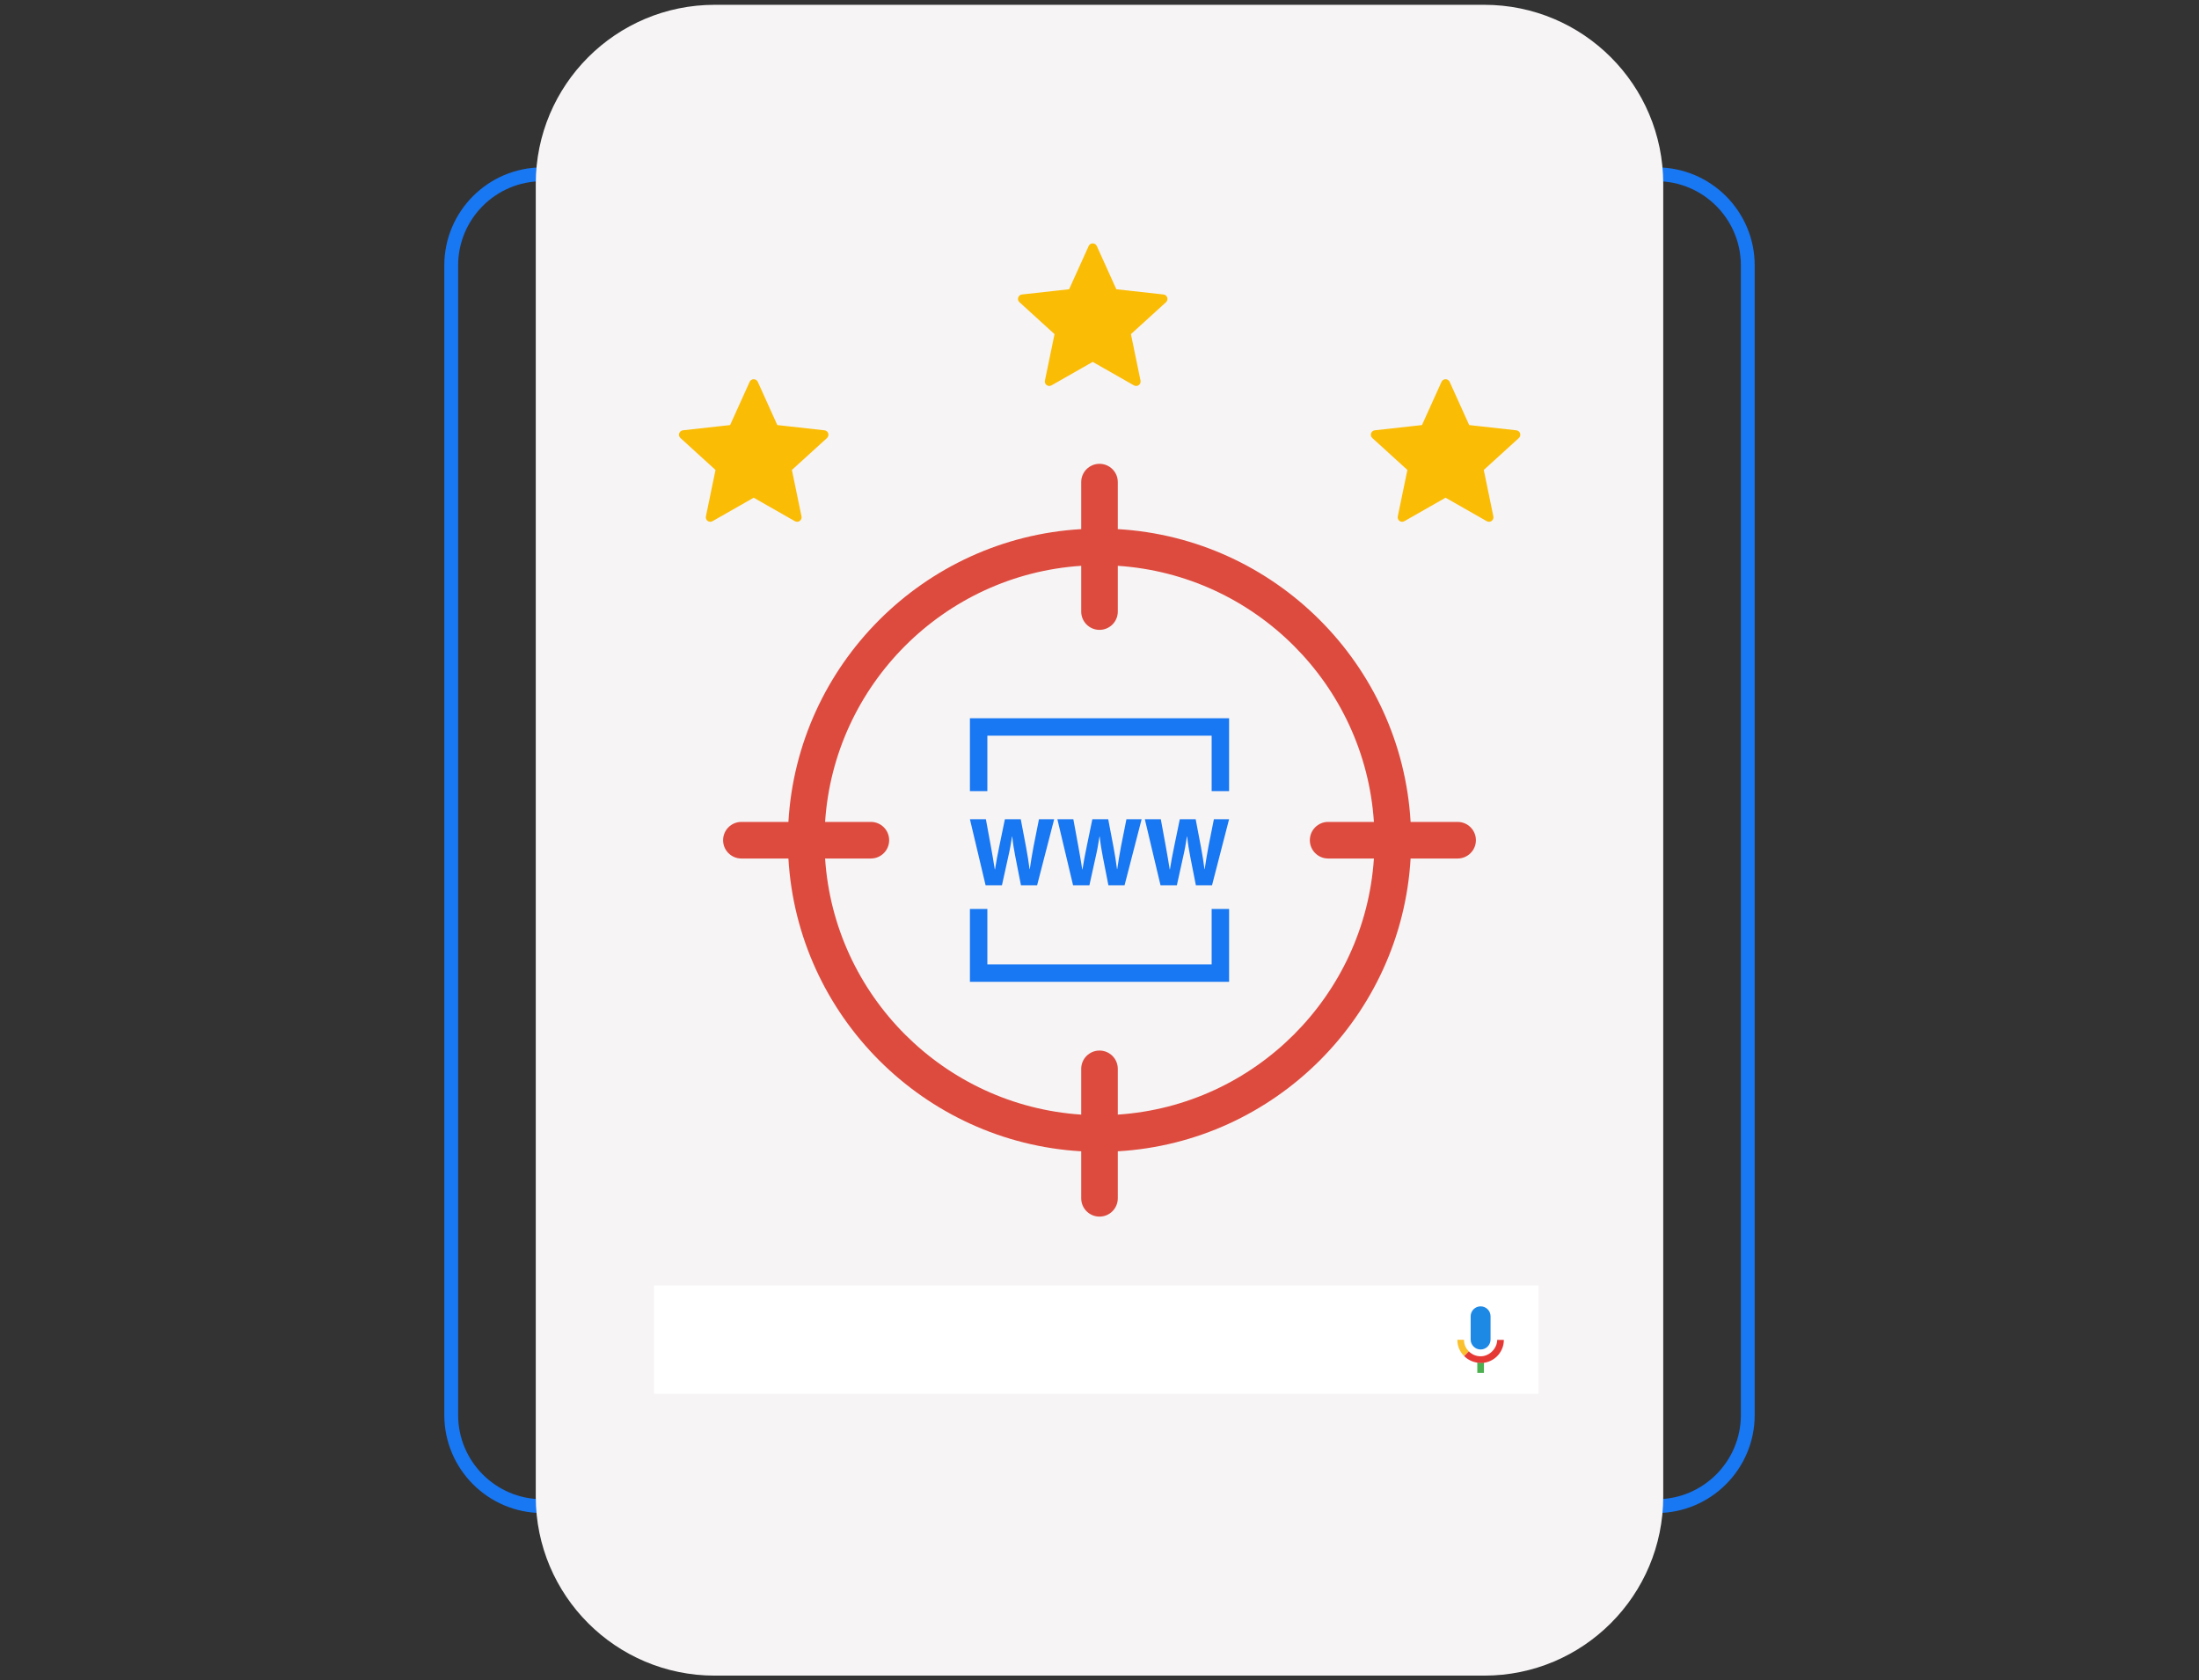<?xml version="1.0" encoding="UTF-8"?>
<!DOCTYPE svg PUBLIC "-//W3C//DTD SVG 1.1//EN" "http://www.w3.org/Graphics/SVG/1.1/DTD/svg11.dtd">
<!-- Creator: CorelDRAW 2019 (64 Bit) -->
<svg xmlns="http://www.w3.org/2000/svg" xml:space="preserve" width="161.572mm" height="123.472mm" version="1.1" style="shape-rendering:geometricPrecision; text-rendering:geometricPrecision; image-rendering:optimizeQuality; fill-rule:evenodd; clip-rule:evenodd"
viewBox="0 0 16157.22 12347.22"
 xmlns:xlink="http://www.w3.org/1999/xlink">
 <rect x="0" y="0" width="16157.22" height="12347.22" fill="#333333" stroke="none"/>
 <defs>
  <style type="text/css">
   <![CDATA[
    .fil0 {fill:#1877F2;fill-rule:nonzero}
    .fil3 {fill:#1877F2;fill-rule:nonzero}
    .fil6 {fill:#1E88E5;fill-rule:nonzero}
    .fil7 {fill:#4CAF50;fill-rule:nonzero}
    .fil2 {fill:#DD4B3E;fill-rule:nonzero}
    .fil9 {fill:#E53935;fill-rule:nonzero}
    .fil1 {fill:#F6F4F5;fill-rule:nonzero}
    .fil4 {fill:#FBBC05;fill-rule:nonzero}
    .fil8 {fill:#FBC02D;fill-rule:nonzero}
    .fil5 {fill:white;fill-rule:nonzero}
   ]]>
  </style>
 </defs>
 <g id="Camada_x0020_1">
  <g id="_2160230853760">
   <path class="fil0" d="M3984.51 1331.58c-340.95,0 -618.3,277.35 -618.3,618.26l0 8447.51c0,340.9 277.35,618.26 618.3,618.26l8188.2 0c340.96,0 618.32,-277.36 618.32,-618.26l0 -8447.51c0,-340.91 -277.36,-618.26 -618.32,-618.26l-8188.2 0zm8188.2 9785.69l-8188.2 0c-397.02,0 -719.98,-322.94 -719.98,-719.92l0 -8447.51c0,-396.92 322.96,-719.93 719.98,-719.93l8188.2 0c397.03,0 719.98,323.01 719.98,719.93l0 8447.51c0,396.98 -322.95,719.92 -719.98,719.92z"/>
   <path class="fil1" d="M10905.73 12311.95l-5654.24 0c-726.22,0 -1314.95,-588.71 -1314.95,-1314.95l0 -9646.77c0,-726.22 588.73,-1314.95 1314.95,-1314.95l5654.24 0c726.22,0 1314.95,588.73 1314.95,1314.95l0 9646.77c0,726.24 -588.73,1314.95 -1314.95,1314.95z"/>
   <path class="fil2" d="M8213.06 8189.79l0 -336.17c0,-74.27 -60.19,-134.46 -134.45,-134.46 -74.23,0 -134.42,60.19 -134.42,134.46l0 336.17c-1007.5,-66.54 -1815.22,-874.26 -1881.75,-1881.76l336.21 0c74.27,0 134.46,-60.18 134.46,-134.41 0,-74.26 -60.19,-134.45 -134.46,-134.45l-336.21 0c66.53,-1007.5 874.25,-1815.22 1881.75,-1881.77l0 336.23c0,74.27 60.19,134.46 134.42,134.46 74.26,0 134.45,-60.19 134.45,-134.46l0 -336.23c1007.5,66.55 1815.22,874.27 1881.76,1881.77l-336.22 0c-74.27,0 -134.46,60.19 -134.46,134.45 0,74.23 60.19,134.41 134.46,134.41l336.22 0c-66.54,1007.5 -874.26,1815.22 -1881.76,1881.76zm2496.77 -2150.62l-345.43 0c-67.26,-1155.84 -995.5,-2084.08 -2151.34,-2151.35l0 -345.42c0,-74.27 -60.19,-134.4 -134.45,-134.4 -74.23,0 -134.42,60.13 -134.42,134.4l0 345.42c-1155.84,67.27 -2084.02,995.51 -2151.33,2151.35l-345.48 0c-74.23,0 -134.4,60.19 -134.4,134.45 0,74.23 60.17,134.41 134.4,134.41l345.48 0c67.31,1155.89 995.49,2084.03 2151.33,2151.4l0 345.42c0,74.27 60.19,134.4 134.42,134.4 74.26,0 134.45,-60.13 134.45,-134.4l0 -345.42c1155.84,-67.37 2084.08,-995.51 2151.34,-2151.4l345.43 0c74.27,0 134.46,-60.18 134.46,-134.41 0,-74.26 -60.19,-134.45 -134.46,-134.45z"/>
   <path class="fil3" d="M7241.69 6504.59l-115.15 -485.07 117.28 0 36.75 200.09c10.78,57.55 20.85,120.18 28.78,169.13l1.42 0c7.93,-52.57 19.47,-110.87 31.68,-170.6l41.02 -198.62 116.61 0 38.83 204.41c10.78,56.83 18.72,108.64 25.88,162.62l1.47 0c7.18,-53.98 18,-110.82 28.07,-168.41l39.54 -198.62 111.59 0 -125.21 485.07 -118.75 0 -41.02 -208.73c-9.35,-48.9 -17.28,-94.29 -23.03,-149.7l-1.47 0c-8.59,54.68 -16.53,100.8 -28.07,149.7l-46.05 208.73 -120.17 0z"/>
   <path class="fil3" d="M7884.32 6504.59l-115.14 -485.07 117.27 0 36.76 200.09c10.78,57.55 20.84,120.18 28.78,169.13l1.42 0c7.93,-52.57 19.41,-110.87 31.66,-170.6l41.03 -198.62 116.56 0 38.89 204.41c10.78,56.83 18.7,108.64 25.88,162.62l1.47 0c7.18,-53.98 18,-110.82 28.06,-168.41l39.55 -198.62 111.59 0 -125.26 485.07 -118.76 0 -40.96 -208.73c-9.36,-48.9 -17.29,-94.29 -23.03,-149.7l-1.48 0c-8.64,54.68 -16.52,100.8 -28.06,149.7l-46.05 208.73 -120.18 0z"/>
   <path class="fil3" d="M8526.93 6504.59l-115.14 -485.07 117.27 0 36.76 200.09c10.78,57.55 20.84,120.18 28.78,169.13l1.42 0c7.93,-52.57 19.47,-110.87 31.66,-170.6l41.03 -198.62 116.56 0 38.89 204.41c10.78,56.83 18.71,108.64 25.88,162.62l1.47 0c7.18,-53.98 18,-110.82 28.06,-168.41l39.55 -198.62 111.59 0 -125.2 485.07 -118.81 0 -40.97 -208.73c-9.35,-48.9 -17.29,-94.29 -23.03,-149.7l-1.48 0c-8.59,54.68 -16.52,100.8 -28.06,149.7l-46.05 208.73 -120.18 0z"/>
   <polygon class="fil0" points="7254.62,5812.91 7254.62,5405.56 8902.64,5405.56 8902.64,5812.91 9030.7,5812.91 9030.7,5277.51 7126.51,5277.51 7126.51,5812.91 "/>
   <polygon class="fil3" points="8902.64,6678.74 8902.64,7086.08 7254.62,7086.08 7254.62,6678.74 7126.56,6678.74 7126.56,7214.08 9030.74,7214.08 9030.74,6678.74 "/>
   <path class="fil4" d="M6057.89 3161.79c-138.63,-15.51 -346.51,-38.53 -346.51,-38.53 0,0 -86.15,-190.59 -143.55,-317.63 -5.39,-11.32 -16.67,-19.31 -29.94,-19.31 -13.32,0 -24.7,7.99 -29.84,19.31 -3.4,7.58 -6.91,15.36 -10.47,23.25 -56.93,125.81 -133.09,294.38 -133.09,294.38 0,0 -34.06,3.76 -83.41,9.25 -73.16,8.08 -180.27,19.93 -262.97,29.18 -12.51,1.47 -23.55,9.81 -27.71,22.52 -4.17,12.71 0,25.92 9.21,34.27 102.98,93.98 257.72,234.69 257.72,234.69 -0.1,0 -42.44,204.72 -70.61,341.32 -2.39,12.35 2.09,25.42 12.87,33.28 10.72,7.84 24.55,7.94 35.37,1.83 121.25,-68.92 302.93,-172.57 302.93,-172.57 0,0 2.19,1.31 5.59,3.24 30.51,17.4 188.19,107.33 297.13,169.39 11.04,6.05 24.86,5.95 35.6,-1.89 10.76,-7.86 15.24,-20.93 12.81,-33.24 -16.83,-81.73 -38.69,-187.53 -53.54,-259.61 -10.01,-48.4 -16.93,-81.75 -16.93,-81.75 0,0 154.75,-140.71 257.74,-234.49 9.19,-8.6 13.31,-21.86 9.19,-34.47 -4.06,-12.61 -15.09,-20.99 -27.59,-22.42z"/>
   <path class="fil4" d="M11141.39 3161.79c-138.63,-15.51 -346.5,-38.53 -346.5,-38.53 0,0 -86.15,-190.59 -143.55,-317.63 -5.39,-11.32 -16.67,-19.31 -29.94,-19.31 -13.32,0 -24.72,7.99 -29.85,19.31 -3.4,7.58 -6.91,15.36 -10.47,23.25 -56.94,125.81 -133.08,294.38 -133.08,294.38 0,0 -34.06,3.76 -83.42,9.25 -73.16,8.08 -180.26,19.93 -262.98,29.18 -12.49,1.47 -23.53,9.81 -27.69,22.52 -4.17,12.71 0,25.92 9.19,34.27 103,93.98 257.74,234.69 257.74,234.69 -0.11,0 -42.46,204.72 -70.61,341.32 -2.39,12.35 2.09,25.42 12.87,33.28 10.72,7.84 24.55,7.94 35.37,1.83 121.25,-68.92 302.93,-172.57 302.93,-172.57 0,0 2.19,1.31 5.59,3.24 30.5,17.4 188.19,107.33 297.13,169.39 11.02,6.05 24.86,5.95 35.58,-1.89 10.78,-7.86 15.26,-20.93 12.81,-33.24 -16.82,-81.73 -38.68,-187.53 -53.52,-259.61 -10.01,-48.4 -16.93,-81.75 -16.93,-81.75 0,0 154.73,-140.71 257.74,-234.49 9.19,-8.6 13.31,-21.86 9.19,-34.47 -4.06,-12.61 -15.1,-20.99 -27.6,-22.42z"/>
   <path class="fil4" d="M8548.8 2163.8c-138.62,-15.5 -346.49,-38.53 -346.49,-38.53 0,0 -86.17,-190.57 -143.56,-317.61 -5.39,-11.34 -16.67,-19.32 -29.95,-19.32 -13.31,0 -24.69,8.04 -29.84,19.32 -3.4,7.56 -6.9,15.35 -10.46,23.29 -56.93,125.75 -133.09,294.32 -133.09,294.32 0,0 -34.06,3.76 -83.42,9.31 -73.16,8.08 -180.27,19.93 -262.97,29.12 -12.5,1.53 -23.54,9.87 -27.71,22.52 -4.16,12.71 0,25.93 9.21,34.31 102.99,93.96 257.72,234.67 257.72,234.67 -0.1,0 -42.43,204.76 -70.61,341.3 -2.37,12.35 2.09,25.47 12.87,33.3 10.72,7.82 24.56,7.98 35.38,1.83 121.24,-68.94 302.92,-172.59 302.92,-172.59 0,0 2.2,1.33 5.6,3.26 30.5,17.38 188.19,107.31 297.13,169.37 11.04,6.11 24.86,5.95 35.59,-1.87 10.78,-7.83 15.25,-20.95 12.81,-33.24 -16.83,-81.69 -38.69,-187.54 -53.53,-259.57 -10.02,-48.45 -16.93,-81.79 -16.93,-81.79 0,0 154.75,-140.71 257.73,-234.51 9.21,-8.59 13.32,-21.8 9.21,-34.47 -4.08,-12.61 -15.1,-20.94 -27.61,-22.42z"/>
   <polygon class="fil5" points="11305.24,10241.16 4805.4,10241.16 4805.4,9445.34 11305.24,9445.34 "/>
   <path class="fil6" d="M10878.82 9915.6c40.62,0 73.05,-32.89 73.05,-73.05l0 -170.8c0,-40.62 -32.89,-73 -73.05,-73 -40.61,0 -73.05,32.88 -73.05,73l0 170.8c0,40.16 32.89,73.05 73.05,73.05z"/>
   <path class="fil7" d="M10854.52 10011.16l0 0 0 76.66 48.85 0 0 -76.14c-7.67,1.01 -15.91,1.01 -24.14,1.01 -8.74,0.5 -16.47,0 -24.71,-1.53z"/>
   <path class="fil8" d="M10792.27 9929.7c-21.6,-22.16 -35.48,-48.9 -35.48,-85.45l-48.9 0c0,48.91 19.06,89.01 49.91,119.92l0.51 -0.56 -0.51 -0.5 34.47 -33.41z"/>
   <path class="fil9" d="M11000.77 9844.17c0,61.21 -53.98,121.44 -121.9,121.44 -33.96,0 -64.35,-13.93 -86.47,-36.04l-0.5 0.51 -33.97 33.96 0.52 0.51c25.2,25.21 58.66,42.19 96.23,47.88 8.23,0.97 16.47,2.03 24.7,2.03 8.18,0 16.47,0 24.15,-1.06 82.86,-11.79 146.1,-82.82 146.1,-168.17l-48.86 0 0 -1.06z"/>
  </g>
 </g>
</svg>
